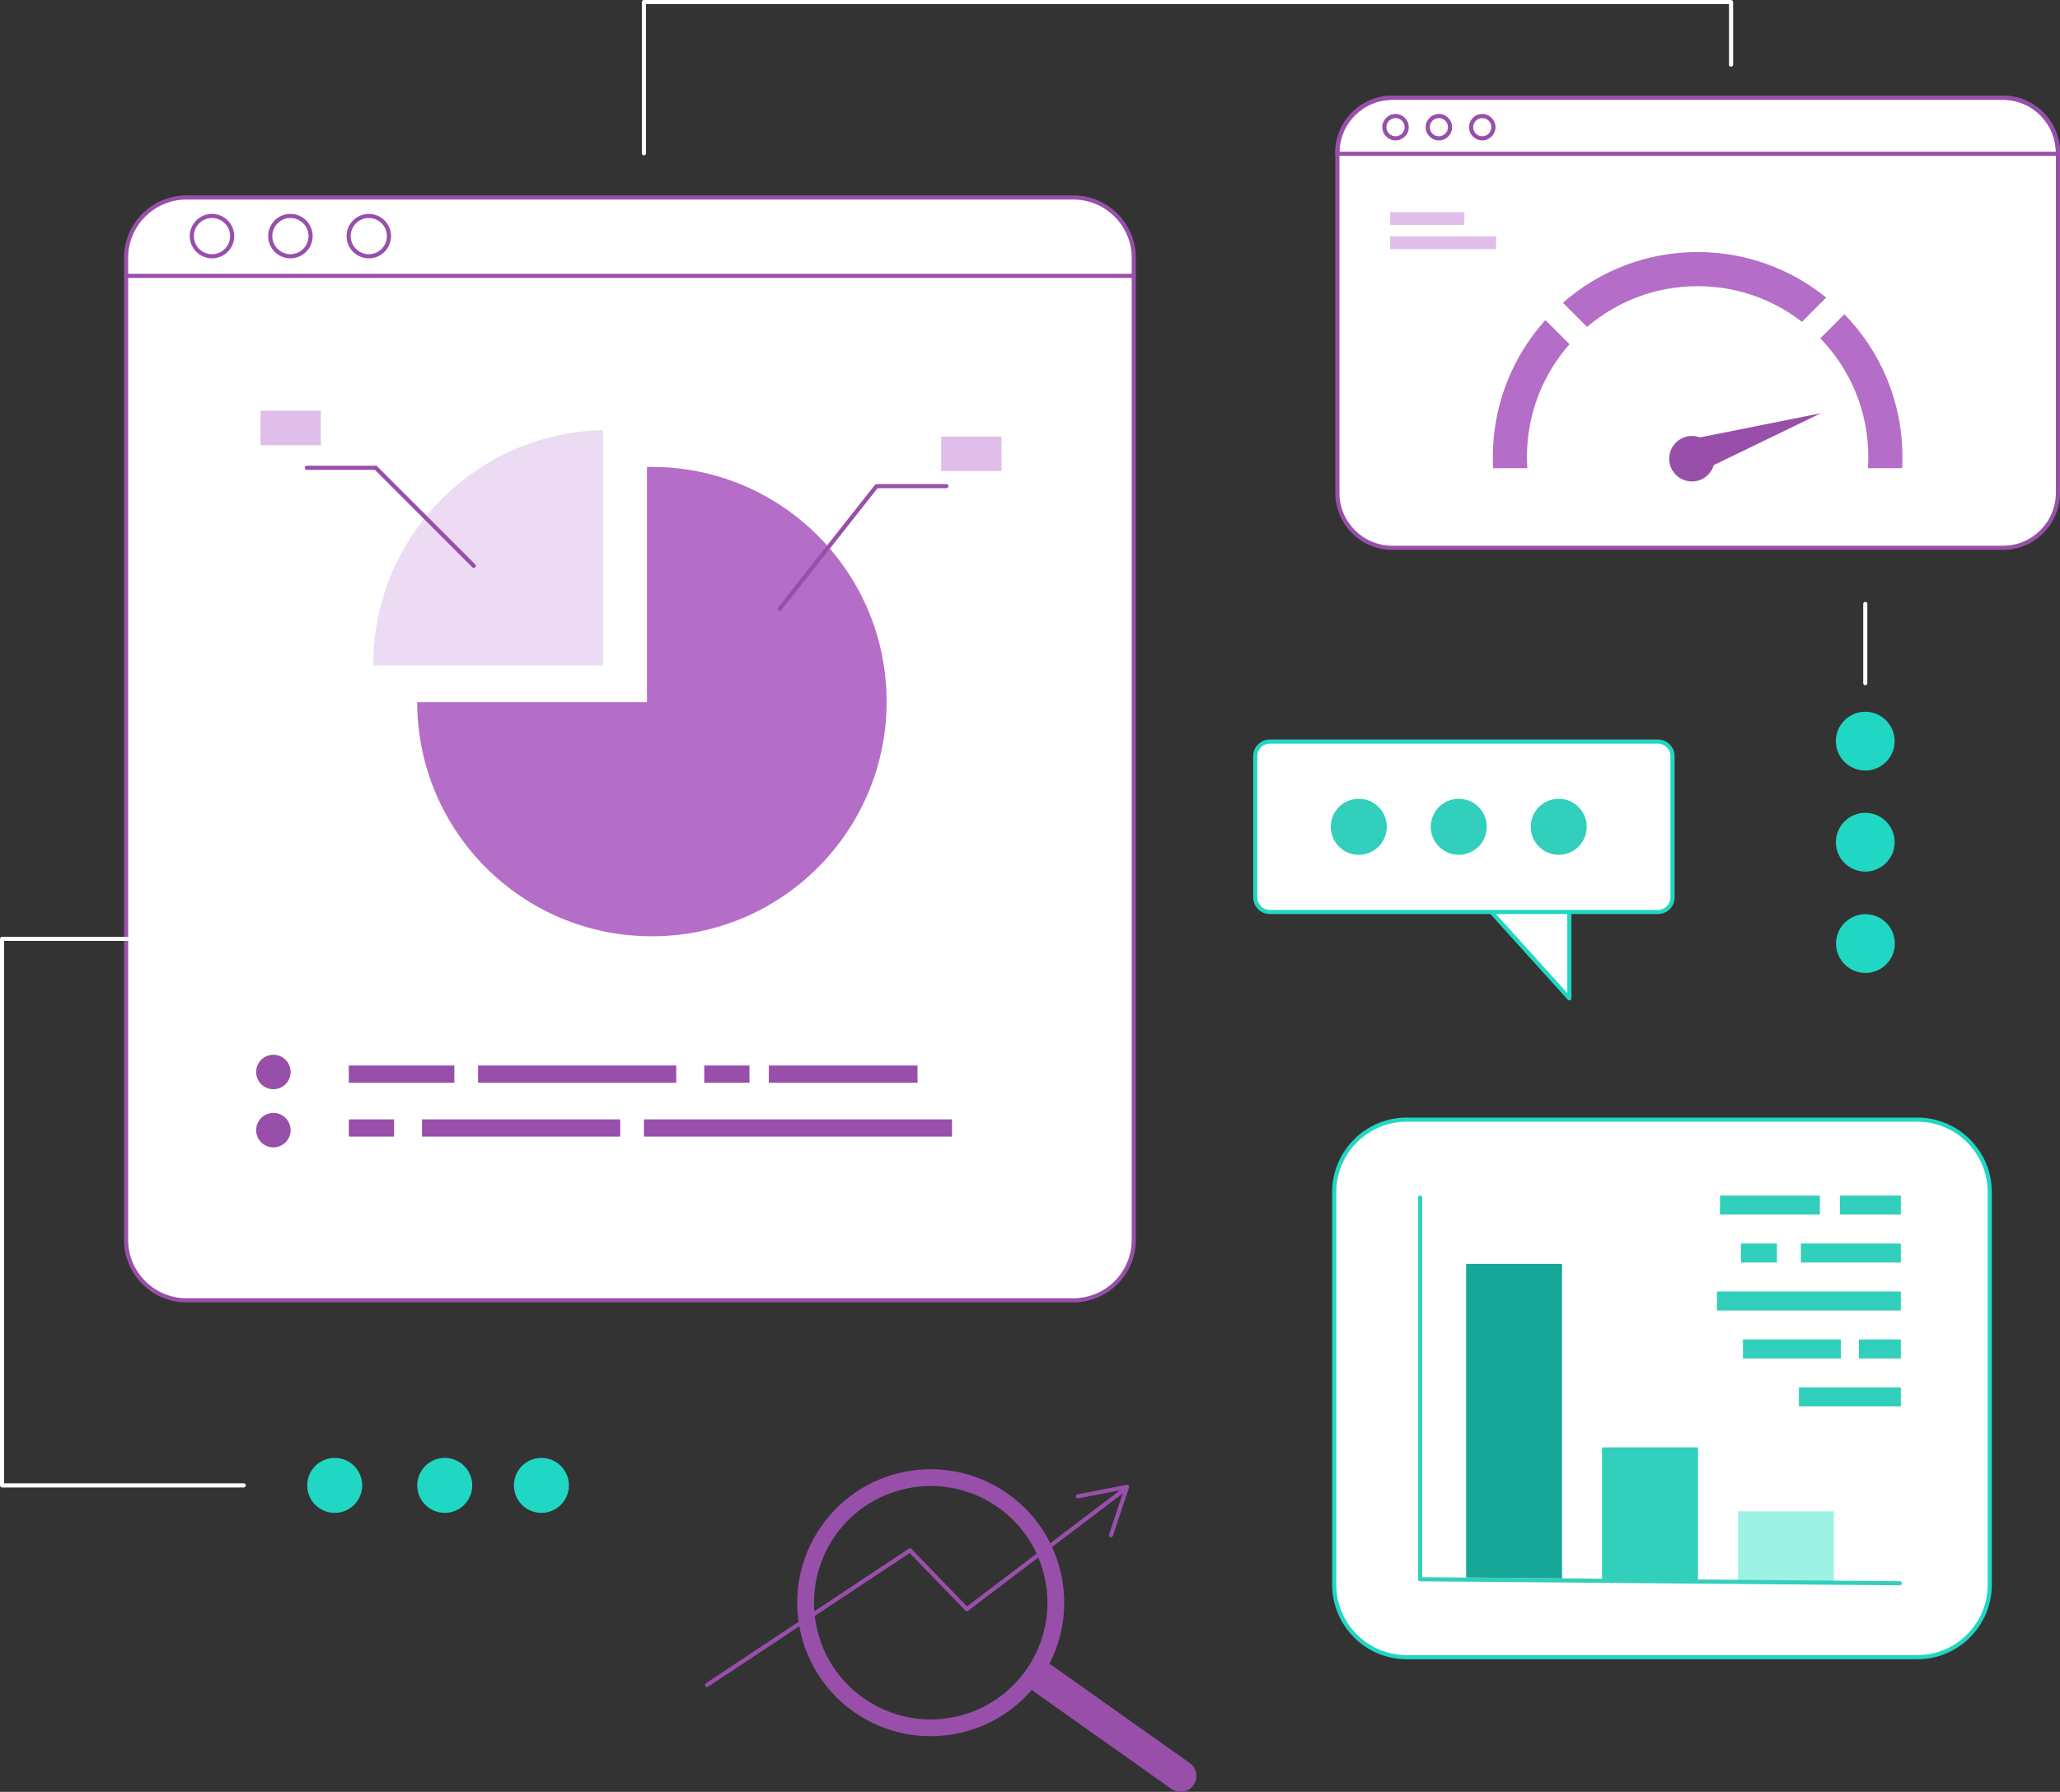 <?xml version="1.0" encoding="UTF-8"?>
<svg id="_àð_1" data-name="˜àð_1" xmlns="http://www.w3.org/2000/svg" viewBox="0 0 1494.97 1300.5">
  <rect x="0" y="0" width="1494.97" height="1300.5" fill="#333333" stroke="none"/>
  <defs>
    <style>
      .cls-1 {
        fill: #32cfbd;
      }

      .cls-2 {
        fill: #9cf3e3;
      }

      .cls-3 {
        fill: #20d7c3;
      }

      .cls-4 {
        fill: #625ef3;
      }

      .cls-5 {
        fill: #ecdbf3;
      }

      .cls-6 {
        fill: #b46ec7;
      }

      .cls-7 {
        fill: #17a799;
      }

      .cls-8 {
        fill: #fff;
      }

      .cls-9 {
        fill: #984faa;
      }

      .cls-10 {
        fill: #dfbee9;
      }
    </style>
  </defs>
  <path class="cls-8" d="M822.8,187.16v712.75c0,24.11-19.73,43.84-43.84,43.84H135.35c-24.21,0-43.84-19.63-43.84-43.84V187.16c0-24.2,19.62-43.83,43.83-43.83h643.63c24.2,0,43.83,19.62,43.83,43.83Z"/>
  <path class="cls-9" d="M778.96,945.26H135.35c-25,0-45.34-20.34-45.34-45.34V187.16c0-24.99,20.33-45.33,45.33-45.33h643.63c24.99,0,45.33,20.33,45.33,45.33v712.75c0,25-20.34,45.34-45.34,45.34ZM135.34,144.83c-23.34,0-42.33,18.99-42.33,42.33v712.76c0,23.34,18.99,42.34,42.34,42.34h643.6c23.35,0,42.34-18.99,42.34-42.34V187.16c0-23.34-18.99-42.33-42.33-42.33H135.34Z"/>
  <path class="cls-9" d="M153.86,187.51c-8.9,0-16.14-7.24-16.14-16.14s7.24-16.14,16.14-16.14,16.14,7.24,16.14,16.14c0,8.9-7.24,16.14-16.14,16.14ZM153.86,158.22c-7.25,0-13.14,5.89-13.14,13.14s5.9,13.14,13.14,13.14,13.14-5.9,13.14-13.14c0-7.25-5.9-13.14-13.14-13.14Z"/>
  <path class="cls-9" d="M210.75,187.51c-8.9,0-16.14-7.24-16.14-16.14s7.24-16.14,16.14-16.14,16.14,7.24,16.14,16.14c0,8.9-7.24,16.14-16.14,16.14ZM210.75,158.22c-7.25,0-13.14,5.89-13.14,13.14s5.9,13.14,13.14,13.14,13.14-5.9,13.14-13.14c0-7.25-5.9-13.14-13.14-13.14Z"/>
  <path class="cls-9" d="M267.65,187.51c-8.9,0-16.14-7.24-16.14-16.14s7.24-16.14,16.14-16.14,16.14,7.24,16.14,16.14-7.24,16.14-16.14,16.14ZM267.65,158.22c-7.25,0-13.14,5.89-13.14,13.14s5.9,13.14,13.14,13.14,13.14-5.9,13.14-13.14-5.9-13.14-13.14-13.14Z"/>
  <path class="cls-9" d="M822.8,201.73H91.52c-.83,0-1.5-.67-1.5-1.5s.67-1.5,1.5-1.5h731.28c.83,0,1.5.67,1.5,1.5s-.67,1.5-1.5,1.5Z"/>
  <path class="cls-6" d="M643.43,509.22c0,94.08-76.26,170.34-170.34,170.34s-170.12-76.04-170.34-169.94h166.76v-170.69c1.19-.02,2.38-.04,3.57-.04,94.08,0,170.34,76.26,170.34,170.33Z"/>
  <path class="cls-5" d="M437.65,312.17v170.69h-166.76v-.4c0-92.89,74.34-168.4,166.76-170.3Z"/>
  <path class="cls-9" d="M565.79,443.43c-.33,0-.65-.1-.93-.32-.65-.51-.76-1.46-.25-2.11l70.35-89.11c.28-.36.72-.57,1.18-.57h50.66c.83,0,1.5.67,1.5,1.5s-.67,1.5-1.5,1.5h-49.93l-69.9,88.54c-.3.37-.73.57-1.18.57Z"/>
  <path class="cls-9" d="M343.8,412.16c-.38,0-.77-.15-1.06-.44l-70.69-70.69h-49.4c-.83,0-1.5-.67-1.5-1.5s.67-1.5,1.5-1.5h50.03c.4,0,.78.16,1.06.44l71.13,71.13c.59.59.59,1.54,0,2.12-.29.29-.68.44-1.06.44Z"/>
  <circle class="cls-9" cx="198.41" cy="778.04" r="12.51"/>
  <circle class="cls-9" cx="198.4" cy="820.25" r="12.51"/>
  <rect class="cls-9" x="253.13" y="773.35" width="76.6" height="12.51"/>
  <rect class="cls-9" x="557.98" y="773.35" width="107.87" height="12.51"/>
  <rect class="cls-9" x="511.08" y="773.35" width="32.83" height="12.51"/>
  <rect class="cls-9" x="346.93" y="773.35" width="143.83" height="12.51"/>
  <rect class="cls-9" x="467.31" y="812.44" width="223.56" height="12.51"/>
  <rect class="cls-9" x="253.13" y="812.44" width="32.83" height="12.51"/>
  <rect class="cls-9" x="306.28" y="812.44" width="143.83" height="12.51"/>
  <rect class="cls-10" x="683.04" y="316.86" width="43.77" height="25.01"/>
  <rect class="cls-10" x="189.03" y="298.1" width="43.77" height="25.01"/>
  <rect class="cls-4" x="1237.28" y="149.48" width="26.72" height="26.72"/>
  <path class="cls-8" d="M1493.47,110.83v246.87c0,22.04-17.86,39.91-39.91,39.91h-443.11c-22.04,0-39.91-17.87-39.91-39.91V110.83c0-22.04,17.87-39.9,39.91-39.9h443.11c22.04,0,39.91,17.86,39.91,39.9Z"/>
  <path class="cls-8" d="M1493.47,110.83v.78h-522.93v-.78c0-22.04,17.87-39.91,39.91-39.91h443.12c22.04,0,39.91,17.87,39.91,39.91Z"/>
  <path class="cls-9" d="M1012.75,101.91c-5.29,0-9.6-4.31-9.6-9.6s4.31-9.6,9.6-9.6,9.6,4.31,9.6,9.6c0,5.29-4.31,9.6-9.6,9.6ZM1012.75,85.71c-3.64,0-6.6,2.96-6.6,6.6s2.96,6.6,6.6,6.6,6.6-2.96,6.6-6.6c0-3.64-2.96-6.6-6.6-6.6Z"/>
  <path class="cls-9" d="M1044.22,101.91c-5.29,0-9.6-4.31-9.6-9.6s4.31-9.6,9.6-9.6,9.6,4.31,9.6,9.6-4.31,9.6-9.6,9.6ZM1044.22,85.71c-3.64,0-6.6,2.96-6.6,6.6s2.96,6.6,6.6,6.6,6.6-2.96,6.6-6.6-2.96-6.6-6.6-6.6Z"/>
  <path class="cls-9" d="M1075.7,101.91c-5.29,0-9.6-4.31-9.6-9.6s4.31-9.6,9.6-9.6,9.6,4.31,9.6,9.6c0,5.29-4.31,9.6-9.6,9.6ZM1075.7,85.71c-3.64,0-6.6,2.96-6.6,6.6s2.96,6.6,6.6,6.6,6.6-2.96,6.6-6.6c0-3.64-2.96-6.6-6.6-6.6Z"/>
  <path class="cls-9" d="M1453.56,399.11h-443.11c-22.83,0-41.41-18.58-41.41-41.41V110.83c0-22.83,18.58-41.4,41.41-41.4h443.11c22.83,0,41.41,18.57,41.41,41.4v246.87c0,22.83-18.57,41.41-41.41,41.41ZM1010.45,72.43c-21.18,0-38.41,17.23-38.41,38.4v246.87c0,21.18,17.23,38.41,38.41,38.41h443.11c21.18,0,38.41-17.23,38.41-38.41V110.83c0-21.18-17.23-38.4-38.41-38.4h-443.11Z"/>
  <path class="cls-9" d="M1493.47,113.11h-522.93c-.83,0-1.5-.67-1.5-1.5v-.78c0-22.83,18.57-41.41,41.41-41.41h443.11c22.83,0,41.41,18.58,41.41,41.41v.78c0,.83-.67,1.5-1.5,1.5ZM972.05,110.11h519.92c-.39-20.85-17.46-37.68-38.4-37.68h-443.11c-20.94,0-38.02,16.84-38.4,37.68Z"/>
  <rect class="cls-10" x="1008.88" y="153.93" width="53.85" height="9.28"/>
  <rect class="cls-10" x="1008.88" y="171.57" width="76.87" height="9.28"/>
  <path class="cls-6" d="M1232.01,182.93c-37.42,0-71.64,13.89-97.79,36.81l17.55,17.55c21.62-18.45,49.65-29.59,80.24-29.59,28.49,0,54.74,9.66,75.69,25.89l17.63-17.63c-25.52-20.64-57.99-33.03-93.32-33.03ZM1338.53,228.04l-17.51,17.51c21.56,22.28,34.83,52.62,34.83,86.01,0,2.78-.1,5.53-.28,8.26h24.81c.15-2.74.23-5.49.23-8.26,0-40.21-16.05-76.75-42.1-103.52ZM1121.48,232.3c-23.68,26.33-38.11,61.13-38.11,99.25,0,2.77.08,5.52.23,8.26h24.81c-.18-2.72-.28-5.48-.28-8.26,0-31.29,11.66-59.9,30.87-81.72l-17.53-17.53Z"/>
  <path class="cls-9" d="M1321.46,299.9l-87.83,17.57c-1.79-.67-3.73-1.05-5.75-1.05-9.12,0-16.51,7.39-16.51,16.51s7.39,16.51,16.51,16.51c7.51,0,13.84-5.02,15.84-11.89l77.74-37.65Z"/>
  <path class="cls-9" d="M513.11,1224.45c-.49,0-.96-.23-1.25-.67-.46-.69-.27-1.62.42-2.08l147.25-97.71c.6-.4,1.41-.31,1.91.21l40.36,41.7,113.16-85.9c.66-.5,1.6-.37,2.1.29s.37,1.6-.29,2.1l-114.22,86.7c-.6.46-1.46.4-1.98-.15l-40.42-41.77-146.21,97.02c-.26.17-.54.25-.83.25Z"/>
  <path class="cls-9" d="M806.23,1115.73c-.16,0-.32-.02-.47-.08-.79-.26-1.21-1.11-.95-1.9l10.89-32.66-33.26,6.4c-.81.16-1.6-.38-1.76-1.19-.16-.81.38-1.6,1.19-1.76l35.78-6.88c.53-.1,1.06.08,1.41.48.35.4.46.96.3,1.46l-11.7,35.09c-.21.63-.79,1.02-1.42,1.02Z"/>
  <path class="cls-9" d="M651.89,1069.27c-51.9,13-83.43,65.61-70.43,117.51,13,51.9,65.61,83.43,117.51,70.43,51.9-13,83.43-65.61,70.43-117.51-13-51.9-65.61-83.43-117.51-70.43ZM696.02,1245.4c-45.38,11.37-91.38-16.2-102.74-61.58-11.37-45.38,16.2-91.38,61.58-102.74,45.38-11.37,91.38,16.2,102.74,61.58,11.37,45.38-16.2,91.38-61.58,102.74Z"/>
  <path class="cls-9" d="M866.14,1295.64h0c-3.68,5.19-10.87,6.42-16.06,2.74l-99.78-70.68c-5.19-3.68-6.42-10.87-2.74-16.06h0c3.68-5.19,10.87-6.42,16.06-2.74l99.78,70.68c5.19,3.68,6.42,10.87,2.74,16.06Z"/>
  <path class="cls-8" d="M1391.42,1202.78h-370.58c-29.03,0-52.57-23.54-52.57-52.57v-285.01c0-29.03,23.54-52.57,52.57-52.57h370.58c29.03,0,52.57,23.53,52.57,52.57v285.01c0,29.03-23.53,52.57-52.57,52.57Z"/>
  <path class="cls-3" d="M1391.42,1204.28h-370.58c-29.81,0-54.07-24.26-54.07-54.07v-285.01c0-29.81,24.26-54.07,54.07-54.07h370.58c29.81,0,54.07,24.26,54.07,54.07v285.01c0,29.81-24.25,54.07-54.07,54.07ZM1020.84,814.13c-28.16,0-51.07,22.91-51.07,51.07v285.01c0,28.16,22.91,51.07,51.07,51.07h370.58c28.16,0,51.07-22.91,51.07-51.07v-285.01c0-28.16-22.91-51.07-51.07-51.07h-370.58Z"/>
  <polygon class="cls-1" points="1232.24 1050.49 1232.24 1147.89 1162.62 1147.31 1162.62 1050.49 1232.24 1050.49"/>
  <polygon class="cls-2" points="1330.87 1096.9 1330.87 1148.72 1261.25 1148.14 1261.25 1096.9 1330.87 1096.9"/>
  <path class="cls-1" d="M1378.73,1150.61h-.01l-348.09-2.9c-.82,0-1.49-.68-1.49-1.5v-277.02c0-.83.67-1.5,1.5-1.5s1.5.67,1.5,1.5v275.53l346.6,2.89c.83,0,1.49.68,1.49,1.51,0,.82-.68,1.49-1.5,1.49Z"/>
  <rect class="cls-1" x="1248.19" y="867.74" width="72.52" height="13.78"/>
  <rect class="cls-1" x="1335.22" y="867.74" width="44.24" height="13.78"/>
  <rect class="cls-1" x="1306.93" y="902.55" width="72.52" height="13.78"/>
  <rect class="cls-1" x="1263.42" y="902.55" width="26.11" height="13.78"/>
  <rect class="cls-1" x="1246.02" y="937.36" width="133.43" height="13.78"/>
  <rect class="cls-1" x="1348.99" y="972.17" width="30.46" height="13.78"/>
  <rect class="cls-1" x="1264.87" y="972.17" width="71.07" height="13.78"/>
  <rect class="cls-1" x="1305.48" y="1006.98" width="73.97" height="13.78"/>
  <polygon class="cls-8" points="1138.89 640.12 1138.89 724.6 1066.7 644.73 1138.89 640.12"/>
  <path class="cls-3" d="M1138.89,726.1c-.42,0-.82-.17-1.11-.49l-72.19-79.87c-.56-.61-.51-1.56.11-2.12.61-.55,1.56-.51,2.12.11l69.58,76.98v-80.58c0-.83.67-1.5,1.5-1.5s1.5.67,1.5,1.5v84.48c0,.62-.38,1.18-.96,1.4-.18.07-.36.1-.54.1Z"/>
  <path class="cls-8" d="M921.48,661.9h281.77c5.81,0,10.52-4.71,10.52-10.52v-102.61c0-5.81-4.71-10.52-10.52-10.52h-281.77c-5.81,0-10.52,4.71-10.52,10.52v102.61c0,5.81,4.71,10.51,10.51,10.51Z"/>
  <path class="cls-3" d="M1203.26,663.4h-281.77c-6.62,0-12.02-5.39-12.02-12.02v-102.61c0-6.62,5.39-12.02,12.02-12.02h281.77c6.62,0,12.02,5.39,12.02,12.02v102.61c0,6.63-5.39,12.01-12.02,12.01ZM921.48,539.76c-4.97,0-9.02,4.04-9.02,9.02v102.61c0,4.97,4.04,9.02,9.02,9.02h281.77c4.97,0,9.02-4.04,9.02-9.02v-102.61c0-4.97-4.04-9.02-9.02-9.02h-281.77Z"/>
  <circle class="cls-1" cx="1131.19" cy="600.08" r="20.33"/>
  <circle class="cls-1" cx="1058.64" cy="600.08" r="20.33"/>
  <circle class="cls-1" cx="986.09" cy="600.08" r="20.33"/>
  <circle class="cls-3" cx="392.9" cy="1078.09" r="19.95"/>
  <circle class="cls-3" cx="322.76" cy="1078.07" r="19.96" transform="translate(-795.26 949.85) rotate(-66.79)"/>
  <circle class="cls-3" cx="242.9" cy="1078.09" r="19.95"/>
  <path class="cls-8" d="M176.92,1079.59H1.5c-.83,0-1.5-.67-1.5-1.5v-396.67c0-.83.67-1.5,1.5-1.5h157.93c.83,0,1.5.67,1.5,1.5s-.67,1.5-1.5,1.5H3v393.67h173.91c.83,0,1.5.67,1.5,1.5s-.67,1.5-1.5,1.5Z"/>
  <path class="cls-8" d="M467.31,112.76c-.83,0-1.5-.67-1.5-1.5V1.5c0-.83.67-1.5,1.5-1.5h788.94c.83,0,1.5.67,1.5,1.5v45.41c0,.83-.67,1.5-1.5,1.5s-1.5-.67-1.5-1.5V3H468.81v108.26c0,.83-.67,1.5-1.5,1.5Z"/>
  <path class="cls-8" d="M1353.66,497.32c-.83,0-1.5-.67-1.5-1.5v-57.49c0-.83.67-1.5,1.5-1.5s1.5.67,1.5,1.5v57.49c0,.83-.67,1.5-1.5,1.5Z"/>
  <circle class="cls-3" cx="1353.64" cy="537.91" r="21.33" transform="translate(16.11 1114.72) rotate(-45)"/>
  <circle class="cls-3" cx="1353.66" cy="611.27" r="21.33"/>
  <circle class="cls-3" cx="1353.7" cy="684.76" r="21.33" transform="translate(376.17 1844.87) rotate(-76.71)"/>
  <polygon class="cls-7" points="1133.62 917.27 1133.62 1145.57 1064 1144.96 1064 917.27 1133.62 917.27"/>
</svg>